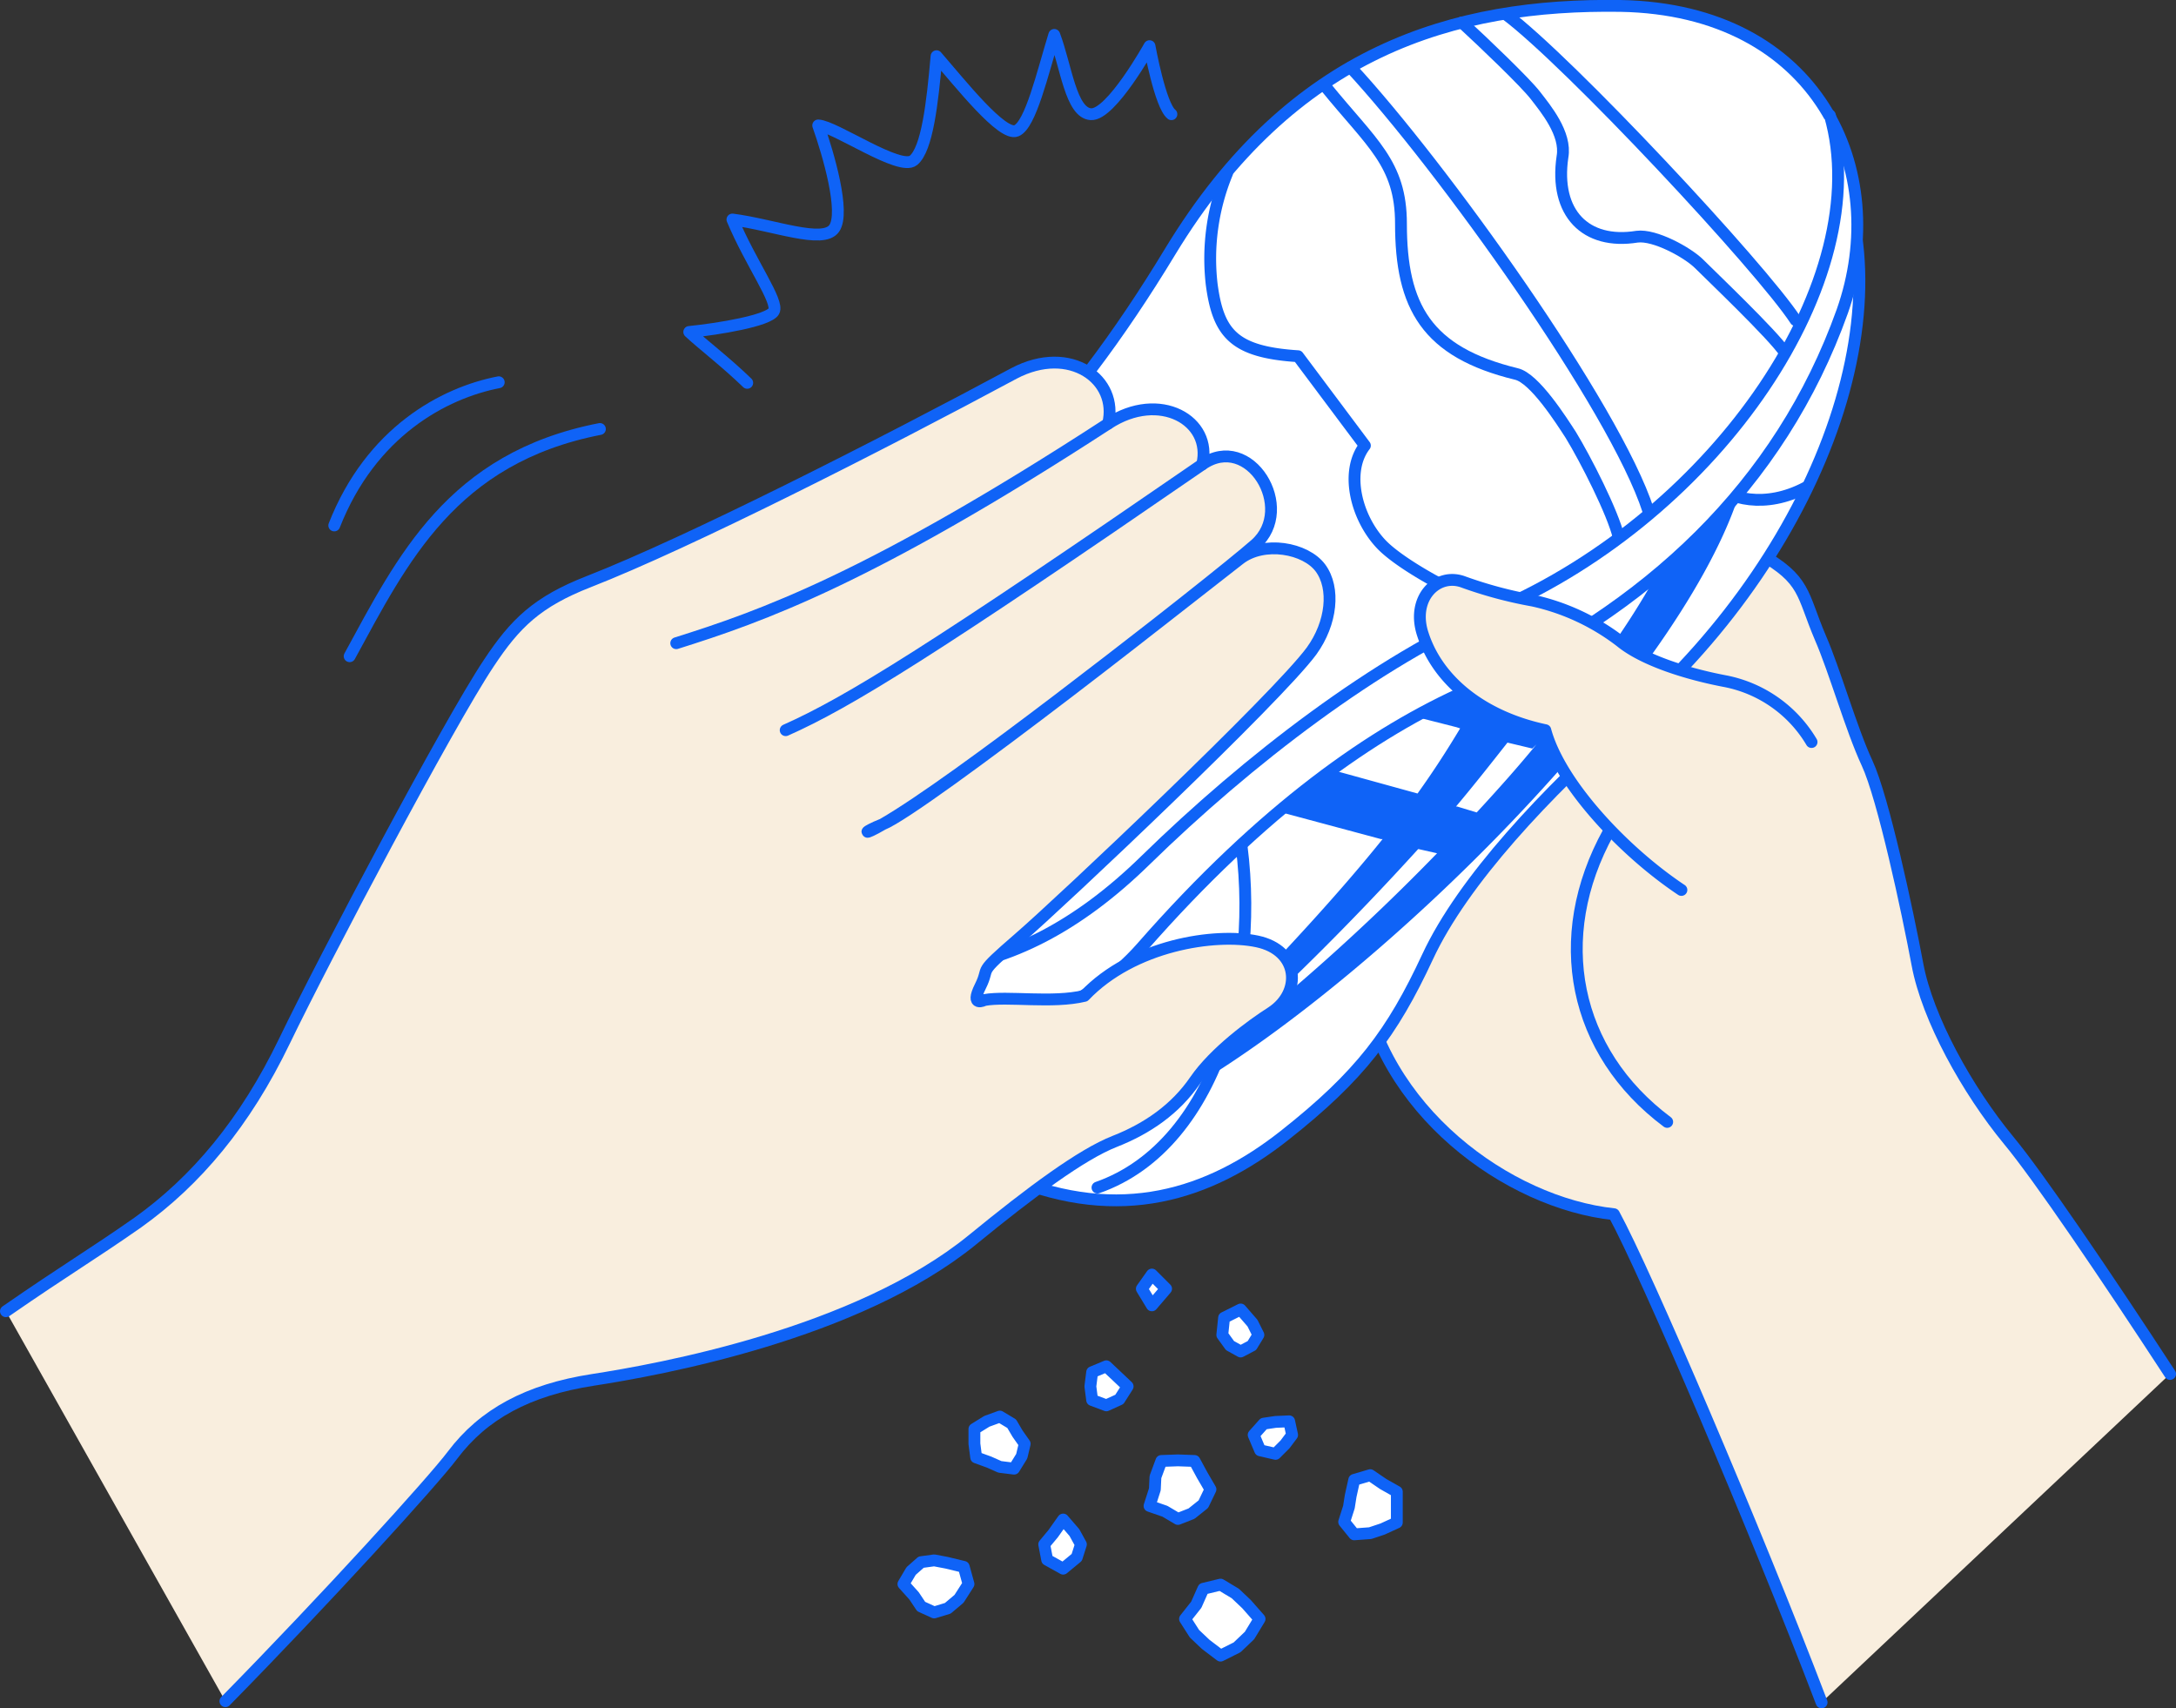 <svg xmlns="http://www.w3.org/2000/svg" viewBox="0 0 367.8 288.7"><rect x="0" y="0" width="367.8" height="288.7" fill="#333333" stroke="none"/><defs><style>.cls-1{fill:#f9eede;}.cls-1,.cls-2,.cls-3{stroke:#0f63f7;stroke-linecap:round;stroke-linejoin:round;stroke-width:2px;}.cls-2,.cls-5{fill:#fff;}.cls-3{fill:none;}.cls-4{fill:#0f63f7;}</style></defs><g id="Layer_2" data-name="Layer 2"><g id="layout"><path class="cls-1" d="M366.8,232.2c-10.9-16.7-22.3-33.5-27.3-39.5-7-8.5-13.7-20.6-15.4-29.7s-5.8-28.2-8.5-34-5.5-15.7-7.9-21.2c-3.2-7.5-2.4-9.8-10.4-14.3L230,164.9c3.2,22.7,24.9,38.4,42.8,40.3,5.4,9.9,23.8,52.9,35.1,82.5"/><path class="cls-2" d="M121.7,150c6.9,18.1,30.6,41.5,49.1,49.1s33.5,2.9,46.3-7.2,18.2-17.3,24.2-30.2,20.1-27.8,34.2-40.3C309,92,323.5,48.9,308.2,24Z"/><path class="cls-2" d="M289.2,81.5c2.9,2.9,9.2,4.5,16,.9"/><path class="cls-3" d="M271.9,140.6c-9.9,17.9-5.9,37.2,9.9,49"/><path class="cls-4" d="M291.8,83.4l-8.6,7c-3.1,7.8-10.3,19.1-20.7,32l-2.6-4.1a86.7,86.7,0,0,0,8-14.2l-15.3,8.1c-.7,1.4-1.4,2.8-2.2,4.2l-1.8-.2-9.2,4.7.9.5,5.9,1.5.6.2c-2.1,3.5-4.4,7.1-7.2,11l-14.5-4-8.1,7.3,16.4,4.4h.3c-6.5,8.1-15.1,17.6-27.4,30.3l-6.4,11.1,1.6.5c32.6-19.3,81.5-67.9,92.2-99.4ZM203.9,179a482.7,482.7,0,0,0,35.8-35.5h.1l3.1.7A363.9,363.9,0,0,1,203.9,179Zm42.4-42.7h-.2c3.2-3.8,6.1-7.5,8.7-10.8h0l4.2,1,.7-.7c-3.1,3.8-6.5,7.6-10.1,11.5Z"/><path class="cls-2" d="M209.1,138.3c4.8,24.6-2.7,55.1-23.6,62.4"/><path class="cls-2" d="M135.4,104.9c-17.3,9.3-22.4,35.3-12.1,49.9,15.3,21.8,50.6,27,69.7,5.3,20.5-23.4,39.1-36.4,55.2-43.5,30.4-13.5,52.7-34.6,63.2-64,8.4-23.8-4.1-51-37.5-51.6-28-.4-55.4,7.4-76.1,41.5C180.5,71.1,161.6,90.8,135.4,104.9Z"/><path class="cls-2" d="M309.3,19.5c7.9,27.4-18.7,67.2-56.6,83.6-20,8.6-41.8,25.4-59.1,42.3-23,22.5-46.3,23.1-70.3,9.4"/><path class="cls-2" d="M254.5,2.4c10.6,7.9,43.1,42.7,49,51.7"/><path class="cls-2" d="M247.1,3.8c3.7,3.4,10.7,10.1,12.4,12.3s5.3,6.5,4.6,10.4C262.7,36,268,41.4,276.7,40c3-.4,8.6,2.7,10.5,4.6s12.5,12,14.5,15"/><path class="cls-2" d="M228.3,11.4c15.3,16.5,44.7,57.5,50.3,74.9"/><path class="cls-2" d="M224.1,14.7c7.7,9.5,12.7,12.9,12.7,23.1,0,14,4.3,21.7,19.5,25.4,3.1.7,7.7,8,9.2,10.3,2.5,4.1,7.1,13.1,8.1,17.3"/><path class="cls-2" d="M207.4,29.3A37.9,37.9,0,0,0,204.8,48c1.1,8.4,3.8,11.5,14.6,12.2l11.3,15.1c-3.4,4.4-1.5,12.1,2.7,16.6s18.7,11.7,23.5,12.3"/><path class="cls-1" d="M306.2,125.4a21.8,21.8,0,0,0-14.7-10.3c-6.3-1.2-13.7-3.5-17.6-6.7a37.5,37.5,0,0,0-14.8-6.9,71.5,71.5,0,0,1-11.9-3.2c-4.4-1.5-8.7,2.9-6.7,8.9,2.6,8,10.3,14,20.7,16.2,2.4,8.9,13.1,20.4,23,27"/><path class="cls-3" d="M56.5,88.8C62.7,73,75,66.4,84.3,64.6"/><path class="cls-3" d="M59.1,110.9C68,94.6,76.3,77.4,101.4,72.5"/><polygon class="cls-5" points="212.7 225.6 211.6 227.4 209.7 228.4 207.9 227.4 206.6 225.6 206.9 222.7 209.7 221.3 211.7 223.6 212.7 225.6"/><polygon class="cls-3" points="212.7 225.6 211.6 227.4 209.7 228.4 207.9 227.4 206.6 225.6 206.9 222.7 209.7 221.3 211.7 223.6 212.7 225.6"/><polygon class="cls-5" points="212.9 273.6 211.2 276.4 209.1 278.4 206.3 279.8 203.8 277.9 201.9 276.1 200.3 273.6 202.2 271.2 203.4 268.5 206.3 267.8 208.8 269.3 210.7 271.1 212.9 273.6"/><polygon class="cls-3" points="212.9 273.6 211.2 276.4 209.1 278.4 206.3 279.8 203.8 277.9 201.9 276.1 200.3 273.6 202.2 271.2 203.4 268.5 206.3 267.8 208.8 269.3 210.7 271.1 212.9 273.6"/><polygon class="cls-5" points="204.6 251.7 203.4 254.2 201.4 255.8 199.1 256.7 196.9 255.4 194.3 254.5 195.2 251.7 195.3 249.6 196.3 246.9 199.1 246.8 201.9 246.9 203.2 249.3 204.6 251.7"/><polygon class="cls-3" points="204.6 251.7 203.4 254.2 201.4 255.8 199.1 256.7 196.9 255.4 194.3 254.5 195.2 251.7 195.3 249.6 196.3 246.9 199.1 246.8 201.9 246.9 203.2 249.3 204.6 251.7"/><polygon class="cls-5" points="218.4 242.5 217.2 244.1 215.6 245.7 213 245.1 211.9 242.5 213.6 240.6 215.6 240.3 217.9 240.2 218.4 242.5"/><polygon class="cls-3" points="218.4 242.5 217.2 244.1 215.6 245.7 213 245.1 211.9 242.5 213.6 240.6 215.6 240.3 217.9 240.2 218.4 242.5"/><polygon class="cls-5" points="173.2 244 172.7 246.1 171.4 248.2 169 247.9 167.2 247.1 165 246.3 164.7 244 164.7 241.5 166.8 240.2 169 239.4 171 240.6 172 242.3 173.2 244"/><polygon class="cls-3" points="173.2 244 172.7 246.1 171.4 248.2 169 247.9 167.2 247.1 165 246.3 164.7 244 164.7 241.5 166.8 240.2 169 239.4 171 240.6 172 242.3 173.2 244"/><polygon class="cls-5" points="190.6 234.3 189.2 236.5 187 237.5 184.6 236.6 184.3 234.3 184.6 231.9 187 230.9 188.7 232.5 190.6 234.3"/><polygon class="cls-3" points="190.6 234.3 189.2 236.5 187 237.5 184.6 236.6 184.3 234.3 184.6 231.9 187 230.9 188.7 232.5 190.6 234.3"/><polygon class="cls-5" points="182.7 261 182 263.2 179.7 265.1 177 263.6 176.5 261 178 259.2 179.7 256.8 181.6 259 182.7 261"/><polygon class="cls-3" points="182.7 261 182 263.2 179.7 265.1 177 263.6 176.5 261 178 259.2 179.7 256.8 181.6 259 182.7 261"/><polygon class="cls-5" points="163.7 267.7 162.1 270.2 160.2 271.8 157.9 272.5 155.7 271.5 154.5 269.7 152.7 267.7 154 265.5 155.7 264 157.9 263.7 160 264.1 162.9 264.8 163.7 267.7"/><polygon class="cls-3" points="163.7 267.7 162.1 270.2 160.2 271.8 157.9 272.5 155.7 271.5 154.5 269.7 152.7 267.7 154 265.5 155.7 264 157.9 263.7 160 264.1 162.9 264.8 163.7 267.7"/><polygon class="cls-5" points="197.1 217.8 194.7 220.6 193 217.8 194.7 215.4 197.1 217.8"/><polygon class="cls-3" points="197.1 217.8 194.7 220.6 193 217.8 194.7 215.4 197.1 217.8"/><polygon class="cls-5" points="236.1 254.7 236.1 257.3 233.7 258.4 231.6 259.1 228.9 259.3 227.2 257.2 228 254.7 228.3 252.8 228.9 250.1 231.6 249.3 233.8 250.8 236.1 252.1 236.1 254.7"/><polygon class="cls-3" points="236.1 254.7 236.1 257.3 233.7 258.4 231.6 259.1 228.9 259.3 227.2 257.2 228 254.7 228.3 252.8 228.9 250.1 231.6 249.3 233.8 250.8 236.1 252.1 236.1 254.7"/><path class="cls-3" d="M126.3,64.7c-3.6-3.5-7.8-6.7-9.8-8.6,5-.5,13.4-1.9,14.3-3.5s-3.9-8.1-7-15.5c7,.9,15.3,4.2,17.2,1.5s-1-12.6-2.7-17.4c2.8.1,13.8,7.8,16.1,5.9s3.2-9.6,3.9-17.6c4,4.6,11.1,13.6,13.5,12.6s4.4-9.7,6.4-16.2c2,5.3,2.8,13.2,6.2,13.4s9.9-11.5,9.9-11.5,1.8,10,3.7,11.5"/><path class="cls-1" d="M38.1,287.5c17.1-17.4,35.1-37.2,38.4-41.6,5.2-6.9,12.7-11,23.7-12.7s44.6-7.7,64.2-23.7c9.9-8.1,18.4-14.4,24-16.6s10.3-5.5,13.6-10.3,9.6-9.4,12.9-11.5c5.2-3.4,4.7-10.5-2.4-12s-21,.6-29.2,9.2c-5.4,1.3-13,0-16.9.7,0,0-2.5,1.3-.7-2.3s-.9-1.7,6.5-8.1,43.7-40.7,49.5-48.6c3.4-4.7,4-10.6,1.5-14s-9.6-4.7-13.7-1.5c-14.1,11-47.5,37.4-60.3,44.8-3.4,2-3.5,1.4,0,0,6.6-2.6,56.1-41.2,63-47.3s-1-19.1-9-13.5c1.8-7.4-7.2-12.6-15.9-6.9,1.8-7.4-6.4-13.5-15.9-8.5-22.7,12.2-55,28.6-71.9,35.2-8.7,3.4-12.4,7-16.9,13.8-6.8,10.2-27.8,49.9-34.5,63.8s-15,23.7-24.8,30.7c-8,5.6-11.9,7.8-22.3,15"/><path class="cls-3" d="M114.3,108.7c14.3-4.5,32.7-10.9,73-37.1"/><path class="cls-3" d="M203.2,78.5c-45.3,31.2-59.8,40.2-70.4,44.9"/></g></g></svg>
